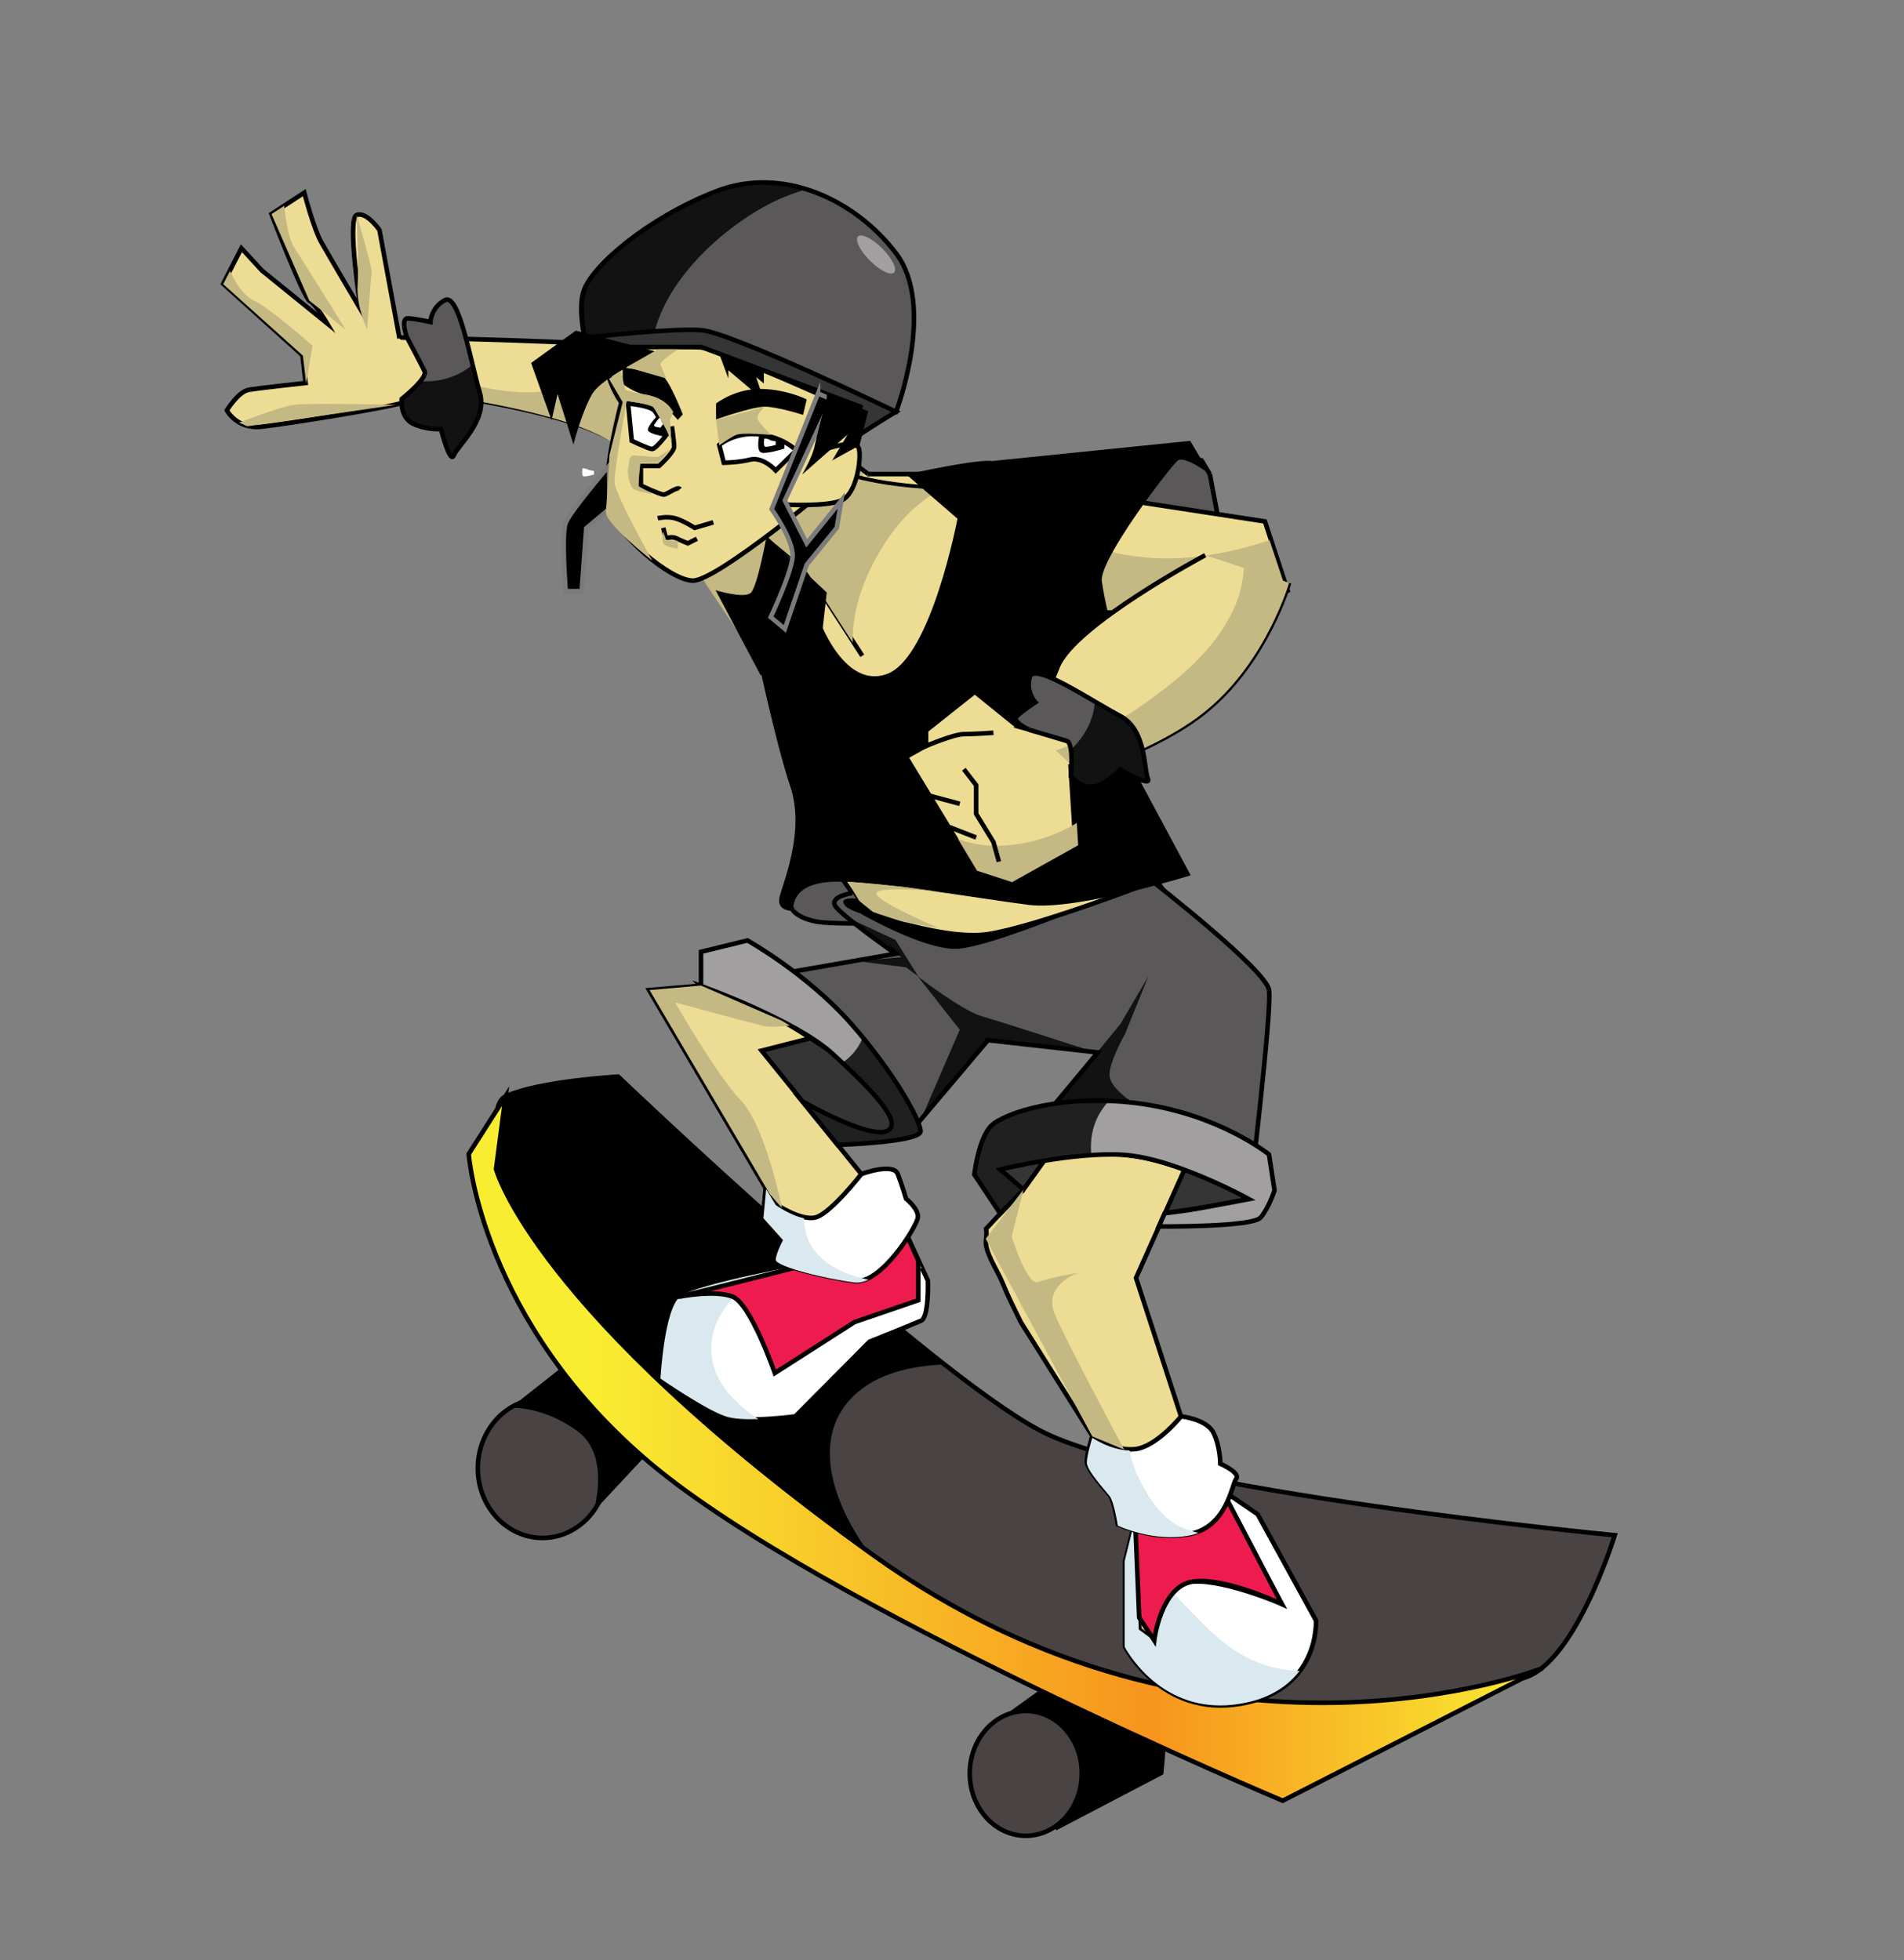 <svg xmlns="http://www.w3.org/2000/svg" version="1.1" id="Layer_1" x="0" y="0" viewBox="0 0 418 430.4" xml:space="preserve"><rect x="0" y="0" width="418" height="430.4" fill="#808080" stroke="none"/><style>.st0,.st1,.st3,.st4,.st5{fill:#fff;stroke:#000;stroke-miterlimit:10}.st1,.st3,.st4,.st5{fill:#494343}.st3,.st4,.st5{fill:#5b585a}.st4,.st5{fill:#353535}.st5{fill:#eddc93}.st6{fill:#c4b883}.st7{fill:#a29fa0;stroke:#000;stroke-miterlimit:10}.st8{opacity:.8}.st9{fill:#dae9ef}.st10{fill:#ee1c4e;stroke:#000;stroke-miterlimit:10}.st11{fill:#fff}.st12{stroke:#7b7b7b;stroke-miterlimit:10}</style><path d="M219.2 377.6l8.9-6.4 21.7-1s5.3 5.9 6 7.9c.6 1.9-.4 11.5-.4 11.5l-23.5 12.3-12.7-24.3z"/><path class="st1" d="M117.2 288.1s37.9 38 54.3 50 107.7 48 107.7 48 42-16.1 54-17.4c12-1.3 21.3-31.6 21.3-31.6s-101-9.7-126.2-23c-25.1-13.3-92.6-77.7-92.6-77.7s-17.7 1-24.8 4.4c-7 3.3 6.3 47.3 6.3 47.3z"/><path d="M192.5 343.2c-7.8-9.5-15.9-26.2-5.1-36.7 5.2-5 12.7-6.6 20.1-6.9-30.1-23.5-71.8-63.3-71.8-63.3s-17.7 1-24.8 4.4c-7.1 3.3 6.3 47.3 6.3 47.3s37.9 38 54.3 50c5.2 3.8 18 10.1 33 16.8-4.3-3.5-8.5-7.3-12-11.6z"/><linearGradient id="SVGID_1_" gradientUnits="userSpaceOnUse" x1="102.909" y1="318.077" x2="338.537" y2="318.077"><stop offset=".113" stop-color="#f9ed32"/><stop offset=".635" stop-color="#f7941d"/><stop offset="1" stop-color="#f9ed32"/></linearGradient><path d="M111 240.7l-8.1 12.7s2.7 36.7 40 68 138.7 74 138.7 74l57-29.1s-72.6 28.5-147-24.9-82.7-84.7-82.7-84.7l2.1-16z" fill="url(#SVGID_1_)" stroke="#000" stroke-miterlimit="10"/><ellipse class="st1" cx="119.1" cy="322.4" rx="14.2" ry="15.3"/><path d="M112.1 309.1l10.9-8.6 13.6 15.3 4.7 4.3-11 11.8s3.9-12.4-3.6-17.7c-7.5-5.5-14.6-5.1-14.6-5.1z"/><ellipse class="st1" cx="225.2" cy="389.4" rx="12.3" ry="13.7"/><path class="st3" d="M265.6 104.1l2.2 11.6-15.4 5.3-6.5-2.9 9.2-19.4 8.7 2.4 1.8 3M174.1 199.9s-2.9-3.1 2.3-6.6 25.7.3 25.7.3 11.1 5.5 9.3 7.3c-1.8 1.8-27.7 2.3-32 1.5s-5.3-2.5-5.3-2.5"/><path class="st4" d="M219.6 256.7s2.7 5.3 13.3 9.3c10.7 4 41.3-2.8 41.3-2.8s-5.5-16.5-27.3-14.8-27.3 8.3-27.3 8.3M198.9 249.7s-8.3 1.5-21.7-6.6-23.4-26.7-23.4-26.7l3.7-.2s21.7 6.2 29.3 12.2c7.8 6 12.1 21.3 12.1 21.3"/><path class="st5" d="M269.3 329.7c0-1.6-4.7-8.6-8.6-14.3l-11.3-34.8 27.8-62.2s-28.6-23-32.6-45.6 1.3-54.7 1.3-54.7l-27.4-14h-28l-23.3 14s6.7 47.3 10.7 61.3c2.4 8.3 10.3 18.7 19.6 29.8v3.5l-55 4.7 35.3 60-30 11.3 2 14L172 308l21.2-21.3 8.3-1.3-3.6-16.7-30.7-38 40.3-10.3 10.7 6.3 32.8-2.2-26.3 36.7-.1-.1-8.1 8.7c.1.7.1 1.4 0 2.2-.6 2.6 2.6 7.1 3.6 9.7 1.2 3 2.6 5.7 4 8.6l19.1 30.4-.5.6 7.3 13.4v22.9s12 13.3 21.3 10.7c9.3-2.7 14-13.3 14-13.3s-16-22.7-16-25.3z"/><path class="st5" d="M190.6 104.1s-32.7-25.3-45.3-27.3c-12.7-2-58.3-2.7-58.3-2.7v11.3s46.7 4.7 51.8 15.3c5.2 10.7 33.9 52.2 33.9 52.2"/><path class="st6" d="M144.4 76.7c-1.3-.2-3-.4-5-.6-7.2 6.1-15.3 10.6-25.6 10-7.5-.4-19.4-3.4-27.8-9.1v8.4s46.7 4.7 51.8 15.3 33.9 52.2 33.9 52.2l17.9-48.9c.1.1-32.6-25.3-45.2-27.3z"/><path class="st5" d="M207.3 107.2s-15.1-.1-25.3-4.4c-10.2-4.4-22.4-8.9-22.4-8.9s-2.1 14.5-1.2 15.8c.9 1.3 17 12.8 19.2 16.2 2.2 3.4 11.7 18.1 11.7 18.1"/><path class="st6" d="M195.9 116.9c3.1-4.2 6.7-7.3 10.7-9.4-3-.1-15.7-.6-24.6-4.4-10.2-4.4-22.4-8.9-22.4-8.9s-2.1 14.5-1.2 15.8 17 12.8 19.2 16.2c1.5 2.4 6.7 10.4 9.6 14.9-.3-8.6 4.1-18 8.7-24.2z"/><path class="st3" d="M216.9 228.4l-18 21.3s-2.7-5.7-10-13.4c-7.3-7.6-31.3-20.1-31.3-20.1l39.1-6.8-11.2-10.7s20.7 8.1 31.5 6.4c10.8-1.7 36.1-11.5 36.1-11.5s24.9 19.4 25.5 23.8c.7 4.3-4.3 45.8-4.3 45.8s-13.7-7.9-26.3-9.5c-12.7-1.7-28.3 3-28.3 3l21.3-25.6-24.1-2.7z"/><path class="st7" d="M224.7 261.2l-5.1-4.4s16.2-4 27.3-3.2c11.2.8 27.3 9.7 27.3 9.7s-11.1 2.1-13.1 2.4-5.4.7-5.4.7l-1.3 2.9s20.7.2 22.4-2c1.8-2.2 3-5.9 3-5.9l-1.2-7.9s-10.6-8.6-27.8-11.1c-17.2-2.5-30.4 2-33.2 4.8-2.8 2.8-3.7 10.7-3.7 10.7l5.7 8.6 5.1-5.3"/><path class="st8" d="M239.6 253.6c-.2-1.8-.1-3.6.3-5.3.6-2.6 1.9-4.8 3.6-6.6-13.5-.5-23.4 3.1-25.8 5.4-2.8 2.8-3.7 10.7-3.7 10.7l5.7 8.6 5.1-5.3-5.1-4.4c-.1 0 10.1-2.5 19.9-3.1z"/><path class="st7" d="M153.9 216.5V209l10.2-2.5s13 7.3 22.5 18 15.5 21.5 15.5 23.9-18.2 3-18.2 3l-7.8-9.6s14.3 8.2 18.5 6.6-3.6-9.5-11.8-17-28.9-14.9-28.9-14.9z"/><path class="st8" d="M189.4 227.8c-.9 2.4-2.5 4.2-4.5 5.6 7.4 6.9 13.6 13.5 9.7 15-4.3 1.6-18.5-6.6-18.5-6.6l7.8 9.6s18.2-.6 18.2-3c0-2.1-4.9-11-12.7-20.6z"/><path d="M245.9 118.1s-3.1 39.6 1.2 47.5 14.3 26.6 14.3 26.6-25 7.8-35.5 6.5-35.9-5.8-44.3-5c-8.4.8-7.4 6.3-7.4 6.3s-4 .3-3-3.3 5.5-14.5 2.3-24-7.4-29.4-7.4-29.4l13.4-8.1s5.5 16.3 15.2 12.8 15.5-34.1 15.5-34.1l-11.2-9.7s16.2-3.7 19.2-2.9 27.7 16.8 27.7 16.8z"/><path class="st5" d="M227.5 106.8l50.2 7.7 5 15.2-9.2 5.4-51.3-1.9"/><path class="st6" d="M242.9 120.9c-4.4-1.2-11.1-3.6-17.2-6.9l-3.9 19.2 51.4 1.9 9.2-5.4-3.7-11.1c-11.4 3.9-24.2 5.5-35.8 2.3z"/><path class="st5" d="M264.6 121.9s-28.7 15.3-32.4 24.5C228.6 155.6 221 171 221 171l7.3 1.4s24-5.8 36.9-16.7C278.1 144.9 283 128 283 128"/><path class="st6" d="M273.1 124.7c-.2 2.9-.8 5.8-2.2 8.9-2.8 6.2-7.6 11.4-12.8 15.7-9.8 8-22.2 15.8-35.1 17.6-1.2 2.5-2 4.1-2 4.1l7.3 1.4s24-5.8 36.9-16.7C278.1 144.9 283 128 283 128l-9.9-3.3z"/><path class="st5" d="M227.4 160.6l-12.3-3.4-16.2 9 15 24.7 7.7 2.5 14.5-8.1-1.1-17.5"/><path class="st6" d="M210.3 184.2l4.2 7 7.7 2.5 14.5-8.1-.3-4.9c-7.3 4.5-18.1 6.7-26.1 3.5z"/><path class="st0" d="M203.3 174.5l7.4 2M208.4 181.6l5.9 2.3"/><path d="M218.1 101.2l43.2-4.4 4.3 7.3s-5.5-4.1-7-3c-1.5 1.1-17.5 22-16.7 26.6.7 4.5 1.5 7.5 1.5 7.5s-15.2 4.3-21.2 2.6c-6.1-1.7-10.8-8.2-10.8-8.2M180.6 138.1l.9-8-13.2-12.4s-2 11.2-3.5 12.5-7.7-.6-7.7-.6l9.9 18.7"/><path class="st0" d="M253.1 356.9s.5-8.3 7.5-9.5 20.8 4.8 20.8 4.8l-10-18.1-3.2-7 7.9 5.4 12.8 23.3s1 15.3-16.5 18.3-25.4-12.5-25.4-12.5v-18.8l2.3-9.3.8 24.3 3.4 2.5-.4-3.4z"/><path class="st9" d="M268.1 360.2c-3.3-2.7-6.1-5.9-9.1-8.9-.7-.7-1.4-1.4-2.1-2.2-3.5 2.8-3.8 7.9-3.8 7.9l.3 3.3-3.4-2.5-.8-24.3-2.3 9.3v18.8s7.9 15.5 25.4 12.5c6.7-1.1 10.6-4.1 13-7.2-6.3-.2-12-2.4-17.2-6.7z"/><path class="st10" d="M249.2 333.4s2.4 2 7.7 1 11.3-7.4 11.3-7.4l13.2 25.2s-12.6-6-19.6-4.9-8.4 12.9-8.4 12.9l-3.3-5-.9-21.8z"/><path class="st0" d="M239.8 315.4s4.7 3.3 9.4 2.8 10.1-7.2 10.1-7.2 5.6.6 7.1 3.6 1.5 6.8 1.5 6.8 4.5 2 3.5 3.3-2 10.4-10 12.1c-8 1.7-16-2.1-16-2.1s-.8-5.3-1.8-6.5-5-5.5-5-7.3 1.2-5.5 1.2-5.5zM177.9 277.4s-25.1 4.5-28.6 7.3-4.3 18-4.3 18 9.8 6.8 14.3 8.3c4.5 1.5 15.3 0 15.3 0l16.3-16.4s9.5-3.8 11.3-4.6 1.5-8.8 1.5-8.8l-5.7-12.4s-7.1 10.2-11.6 10.7-8.5-2.1-8.5-2.1z"/><path class="st9" d="M159.2 305c-8.4-11.5 1.8-24.9 14.5-25.7 6.4-.4 6.4 9.6 0 10-1.6.1-2.9.5-4 1.1.4.3.8.8 1.2 1.3.8 1.4 1.4 2.8 2.1 4.3.3.4.6.7.9 1.1.3-.1.5-.3.7-.4 3.2-3 6.4-6.1 9.6-9.1 3.8-3.6 7.4-5.6 12.6-6.2 1.1-.1 2.2-.4 3.1-.8.8-.7 1.6-1.5 2.4-2.2l-4.4-9.7s-7.1 10.2-11.6 10.7-8.4-2-8.4-2-25.1 4.5-28.6 7.3-4.3 18-4.3 18 9.8 6.8 14.3 8.3c1.8.6 4.5.7 7.2.6-2.8-1.8-5.3-4-7.3-6.6z"/><path class="st10" d="M149.3 284.7s7.5-1.5 11.5 0 9.3 16.8 9.3 16.8l17.5-11.2 14-4.8v-8.7l-3.6-8s-7.1 10.4-11.6 10.7-8.4-2-8.4-2l-28.7 7.2z"/><path class="st0" d="M170.3 264.4s5.6 3.8 8.8 2.9c3.3-.9 10-9.5 10-9.5s7-2.6 8 0 1.8 5.4 1.8 5.4 2.9 2.3 2.6 4.2-8 14.7-14 13.9-17.4-3.5-17.3-5 1.6-4.3 1.6-4.3l-4.3-4.8.6-6.4 2.2 3.6z"/><path class="st9" d="M258.8 335.1c-4.2-2.2-7-6.8-9-10.9-.9-2-1.5-3.9-1.8-5.7-4.3-.1-8.2-2.8-8.2-2.8s-1.2 3.8-1.2 5.5 4 6 5 7.3 1.8 6.5 1.8 6.5 8 3.8 16 2.1c.6-.1 1.2-.3 1.7-.5-1.5-.4-2.9-.8-4.3-1.5zM176.5 267.5c-3-.6-6.2-2.9-6.2-2.9l-2.1-3.5-.6 6.4 4.3 4.8s-1.5 2.8-1.6 4.3c-.1 1.5 11.3 4.3 17.3 5 1 .1 2-.1 3.1-.6-7.2-1.5-14.1-5.3-14.2-13.5z"/><path class="st11" d="M127.9 102.8s-.3 1.7.2 1.8c.6.1 2.3-.4 2.3-.4v-.8s-1-.1-1.3-.3c-.4-.2-1.2-.3-1.2-.3z"/><path class="st5" d="M194.5 72.1C193 58 178 48.1 161 49.9c-17 1.8-29.7 14.7-28.2 28.7.4 3.6 1.6 6.9 3.6 9.8 0 0-4.7 17.5-2.7 23.3s13.1 15.5 18.3 15.8 31.6-21.9 31.6-21.9l5.4-16.2c4-4.9 6.2-11 5.5-17.3z"/><path class="st0" d="M137.9 88.6s4.3.4 5.6 1.4c1.2 1.1 2.8 5.5 2.8 5.5s-2.4 3.2-3.2 3.1c-.8-.1-4.4-1.8-4.4-1.8l-.8-8.2z"/><path class="st5" d="M144.4 113.8s2-.5 3.8 0 4.3 2.1 4.3 2.1l4.1-1.2"/><path d="M136.7 84.3v-3.6s7.1.8 8.7 1.8 4.5 8.5 4.5 8.5l-1.1 1.2s-4.4-5.3-6.8-5.5-5.3-2.4-5.3-2.4zM157.2 92.1v-3.5s4.2-3.3 9.9-3.2 10 2.3 10 2.3l-.8 3.4s-5.6-1.8-8.4-1.8-10.7 2.8-10.7 2.8z"/><path class="st0" d="M158.9 101.6l-1-3.9s3.5-3 8.9-2.3 8 3.5 8 3.5l-4.5 4.4s-2.7-3-5.5-2.4c-2.8.7-5.9.7-5.9.7z"/><path d="M166.7 95.5s-.8 3.6.5 3.9 5-.9 5-.9v-1.7s-2.1-.3-2.9-.7-2.6-.6-2.6-.6z"/><path class="st11" d="M167.8 96.3s-.3 1.7.2 1.8c.6.1 2.3-.4 2.3-.4v-.8s-1-.1-1.3-.3c-.4-.3-1.2-.3-1.2-.3z"/><path d="M144.3 91.3s-2.5 2.6-2 3.3 3.2 1.2 3.2 1.2l1-1.4s-1-1-1.1-1.7c-.2-.6-1.1-1.4-1.1-1.4z"/><path class="st11" d="M144.8 91.7s-1.3 1.5-1.2 1.8c.2.3 1.4.4 1.4.4l.6-.8s-.4-.5-.4-.8c0-.2-.4-.6-.4-.6z"/><path class="st5" d="M147.5 93.6s.5 3.3.5 4.5-3.3 4.2-3.3 4.2h-4v4.3s4.2 2 5 2 3-1.9 3.6-1.2M145.6 115.9l.6 2.3s1.3-.5 2.3 0 2.5 1.1 2.5 1.1l2-1"/><path class="st3" d="M132.7 76.3s16.8-.5 21.3 0c4.6.5 34.5 14.2 34.5 14.2h8.2s8.9-23.2 0-34.9-24.8-19.3-39.5-13.6-27.3 16.3-29 21.9c-1.8 5.6 1.8 16.7 1.8 16.7l3.9 2.5-1.2-6.8z"/><path class="st8" d="M143.1 76.1c1.5-13.1 14.3-25.1 25-30.9 2.9-1.6 5.8-2.7 8.8-3.6-6.5-2.1-13.5-2.2-20.3.4-14.8 5.8-27.3 16.3-29 21.9-1.8 5.6 1.8 16.7 1.8 16.7l3.9 2.5-1.1-6.9c0 .1 5.4-.1 10.9-.1z"/><path class="st4" d="M133.6 82l-.9-5.8H154l34.9 13.1s-2.9 8.9-2.7 8.1c.3-.8 10.5-7 10.5-7S160.5 73 154 72.5c-6.4-.5-23.9 1.5-23.9 1.5l-.3 6.6 3.8 1.4z"/><path class="st5" d="M181.3 98.6s6.8-2.4 7.3 0-.6 9.9-3.9 11.3-12.4.9-12.4.9"/><path class="st12" d="M179.6 86.4l-10.2 25.4s4.9 6.8 4.6 10.5-4.8 13.2-4.8 13.2l3.1 2.6 4.8-14.1 6.6-8.1 1-6-7.6 9.4-4.8-9.4 10.3-22.2-3-1.3z"/><path d="M144.4 77.3s-12.3 5.3-14.5 9.4c-2.3 4.1-4 10.9-4 10.9l-3.5-11.1-1.3 5.8-4.5-12.6 9.8-7.1 18 4.7z"/><path class="st12" d="M133.7 102.3s-8.5 9.9-9.5 12.5c-1 2.5 0 15 0 15h3.5l1-13.8 5.1-4.3-.1-9.4z"/><path class="st5" d="M87.7 74.3l-4.4-23.8s-2.8-4.1-5-3.3.9 20.8.9 20.8-6.9-11.7-8.6-14.7c-1.7-2.9-3.8-11-3.8-11L59.6 47s7.1 18.5 8.4 19.1c1.2.5 3.8 4.9 3.8 4.9L57.5 59.4 53 54.5l-4 7.8L66.4 78l.7 6.1s-10.2 1.1-12.5 1.5c-2.3.4-4.8 4.5-4.8 4.5s2.2 4.2 7.6 3.6 29.5-4.4 31.6-5.5 6-4.1 6-4.1M211.6 168.9l2.7 3.5v6.3l3.8 6.2 1.2 4.3M223.4 159.5l-9.4-7.6-10.7 8.5v3.4s6.1-2.6 8.3-2.6c2.3 0 6.5-.3 6.5-.3"/><path class="st8" d="M240.9 231.2l-24-2.7-14.8 17.5 8.6-19.9-9.2-11.7s9.4 7.3 13.9 8.7c4.5 1.3 25.5 8.1 25.5 8.1z"/><path class="st8" d="M233.9 239.6l12.1-14.8 6.1-10.4L247 227s-3.8 6.7-3.4 9.4 5.1 5.7 5.1 5.7l-17 .2 2.2-2.7z"/><ellipse transform="rotate(-45.001 192.294 55.863)" cx="192.3" cy="55.9" rx="1.9" ry="5.6" fill="#a29fa0"/><path class="st6" d="M59.6 47l2.8-1.8s.6 6.7 2.2 9.2c1.7 2.5 11.3 18 11.3 18l-8-6.4-8.3-19zM49 62.4l1.5-2.9s2.1 5.1 5.4 6.6c3.3 1.5 12.7 9.8 12.7 9.8l-1.4 8.3-.7-6.1L49 62.4zM80.6 72.4s-2.4-5.2-2.1-9.6-.2-15.6-.2-15.6 3.4 11.4 3.3 12.6c-.2 1.3-1 12.6-1 12.6zM54.3 93.6l13.4-1.9 19.2-2.8s-19.3-.5-22.5 0c-3.2.5-11.9 3.9-11.9 3.9l1.8.8zM239.8 315.4L216.4 272l8.3-10.8-2.6 10.3s3.4 11.1 5.9 10c2.5-1 8.6-2 8.6-2s-7.6 2.7-5.1 8.9c2.5 6.1 15.3 29.9 15.3 29.9l-7-2.9zM171.6 224.1l-17.7-7.7-11.3 1 26.4 44.8 2.7 3.1s-3.7-18.1-9-23.6-14.5-21.6-14.5-21.6 17.7 4.8 19.5 5.2 5.7-.1 5.7-.1l-1.8-1.1zM190.6 201.1l-4.5-7.5 12 1.1 8 1.1s-14.3-1.5-13.7.5c.7 2 13.7 7.5 13.7 7.5l-15.5-2.7z"/><path class="st3" d="M187.1 196.1s-4.8.7-3.8 2.7 13.4 10.7 13.4 10.7"/><path d="M188 197.3s-3.9-.4-2.6 1.4c1.3 1.8 7.9 2.9 7.9 2.9l-5.3-4.3z"/><path d="M189.1 200.7s14.6 8.4 21.6 7.6 23.5-7.6 23.5-7.6-17.1 5.3-24 4.6-22.4-6.4-22.4-6.4l1.3 1.8z"/><path class="st8" d="M189.2 204l8.7 6.2-10 .8 11 1.4 2.7 2-5-8-10.5-4.9z"/><path class="st3" d="M226.1 160.3s6.5 1.9 8.1 2.4c1.6.5.9 7.8.9 7.8s2.6 3.2 5.8 2c3.2-1.3 5-3.5 5-3.5s7 4 6.1 2-.3-10.8-6.1-13.8-18.8-11.9-19.8-8.6c-1 3.3 1.2 5.6 1.2 5.6s-2.6 1.7-4 3 2.8 3.1 2.8 3.1z"/><path class="st8" d="M252 170.9c-.9-2-.3-10.8-6.1-13.8-1.5-.8-3.4-1.9-5.5-3.1-.2 2.2-.8 4.5-2.2 6.8-.9 1.5-1.9 2.7-3.1 3.8.3 2.3 0 5.8 0 5.8s2.6 3.2 5.8 2c3.2-1.3 5-3.5 5-3.5s7.1 4 6.1 2z"/><path class="st3" d="M89.3 74s3.2 6 3.9 7.5c.8 1.5-5 6.1-5 6.1s-.5 4.1 2.6 5.5 6 1.1 6 1.1 2 7.8 2.8 5.8c.8-2.1 7.6-7.7 5.7-13.9-1.9-6.3-4.5-21.8-7.6-20.2s-3.2 4.8-3.2 4.8-3.1-.7-4.9-.8c-1.8-.1-.3 4.1-.3 4.1z"/><path class="st8" d="M99.6 100.1c.8-2.1 7.6-7.7 5.7-13.9-.5-1.6-1-3.8-1.6-6.1-1.7 1.5-3.9 2.6-6.4 3.2-1.7.4-3.3.5-4.8.4-1.4 1.9-4.2 4-4.2 4s-.5 4.1 2.6 5.5c3.1 1.4 6 1.1 6 1.1s1.9 7.8 2.7 5.8z"/><path class="st6" d="M136.7 88.3l-3-5.1 2.6-1.8 1.4 6.1s-2.9 15.8-2.8 18.4c.1 2.6 8.3 17.2 8.3 17.2s-10.5-8.2-10.2-10.8.8-12.4.8-12.4l2.9-11.6z"/><path class="st6" d="M145.6 100.4l-1 1.2h-4l-.5 5.1 3.1 1.8s-3.8-.6-4.4-1.4c-.6-.8-1.2-3.3-.9-4.3.3-1 0-2.9 1.4-2.8s5.1.4 5.1.4l2.8-1.8-1.6 1.8zM145.6 116.7s-.3 1.8 0 2.6 3.2 1.2 3.2 1.2v-1.7l-2.6-.3-.6-1.8zM137.3 88s5.6.8 6 1.3c.5.4 3.1 5.3 3.1 5.3l1 2.3-.3-4.7.7-1.7s-1.3-3.1-5.9-3.8c-4.5-.7-6-1.7-6-1.7l1.4 3zM137.6 80.6l6.8-3.9h4.5s-4.1 2.6-3.9 3.3 1.3 3.1 1.3 3.1l-8.7-2.5zM157.9 97.8l-.7-5.6 10.7-2.9s-2.1 1.8-1.5 2.9c.5 1 2.9 3.3 2.9 3.3s-6.3-.6-7.7 0-3.7 2.3-3.7 2.3z"/><path d="M181.5 87.3s-2.2 8.4-2.7 10.8-2.7 6.1-2.7 6.1l10-8.8-3.4 5.7 6-3.3 1.9-7.5-9.1-3.8v.8zM157.9 77.7l2 5.4v-1.8l7.8 6.6-1.7-5.1 1.7 1.4v-2.8z"/></svg>